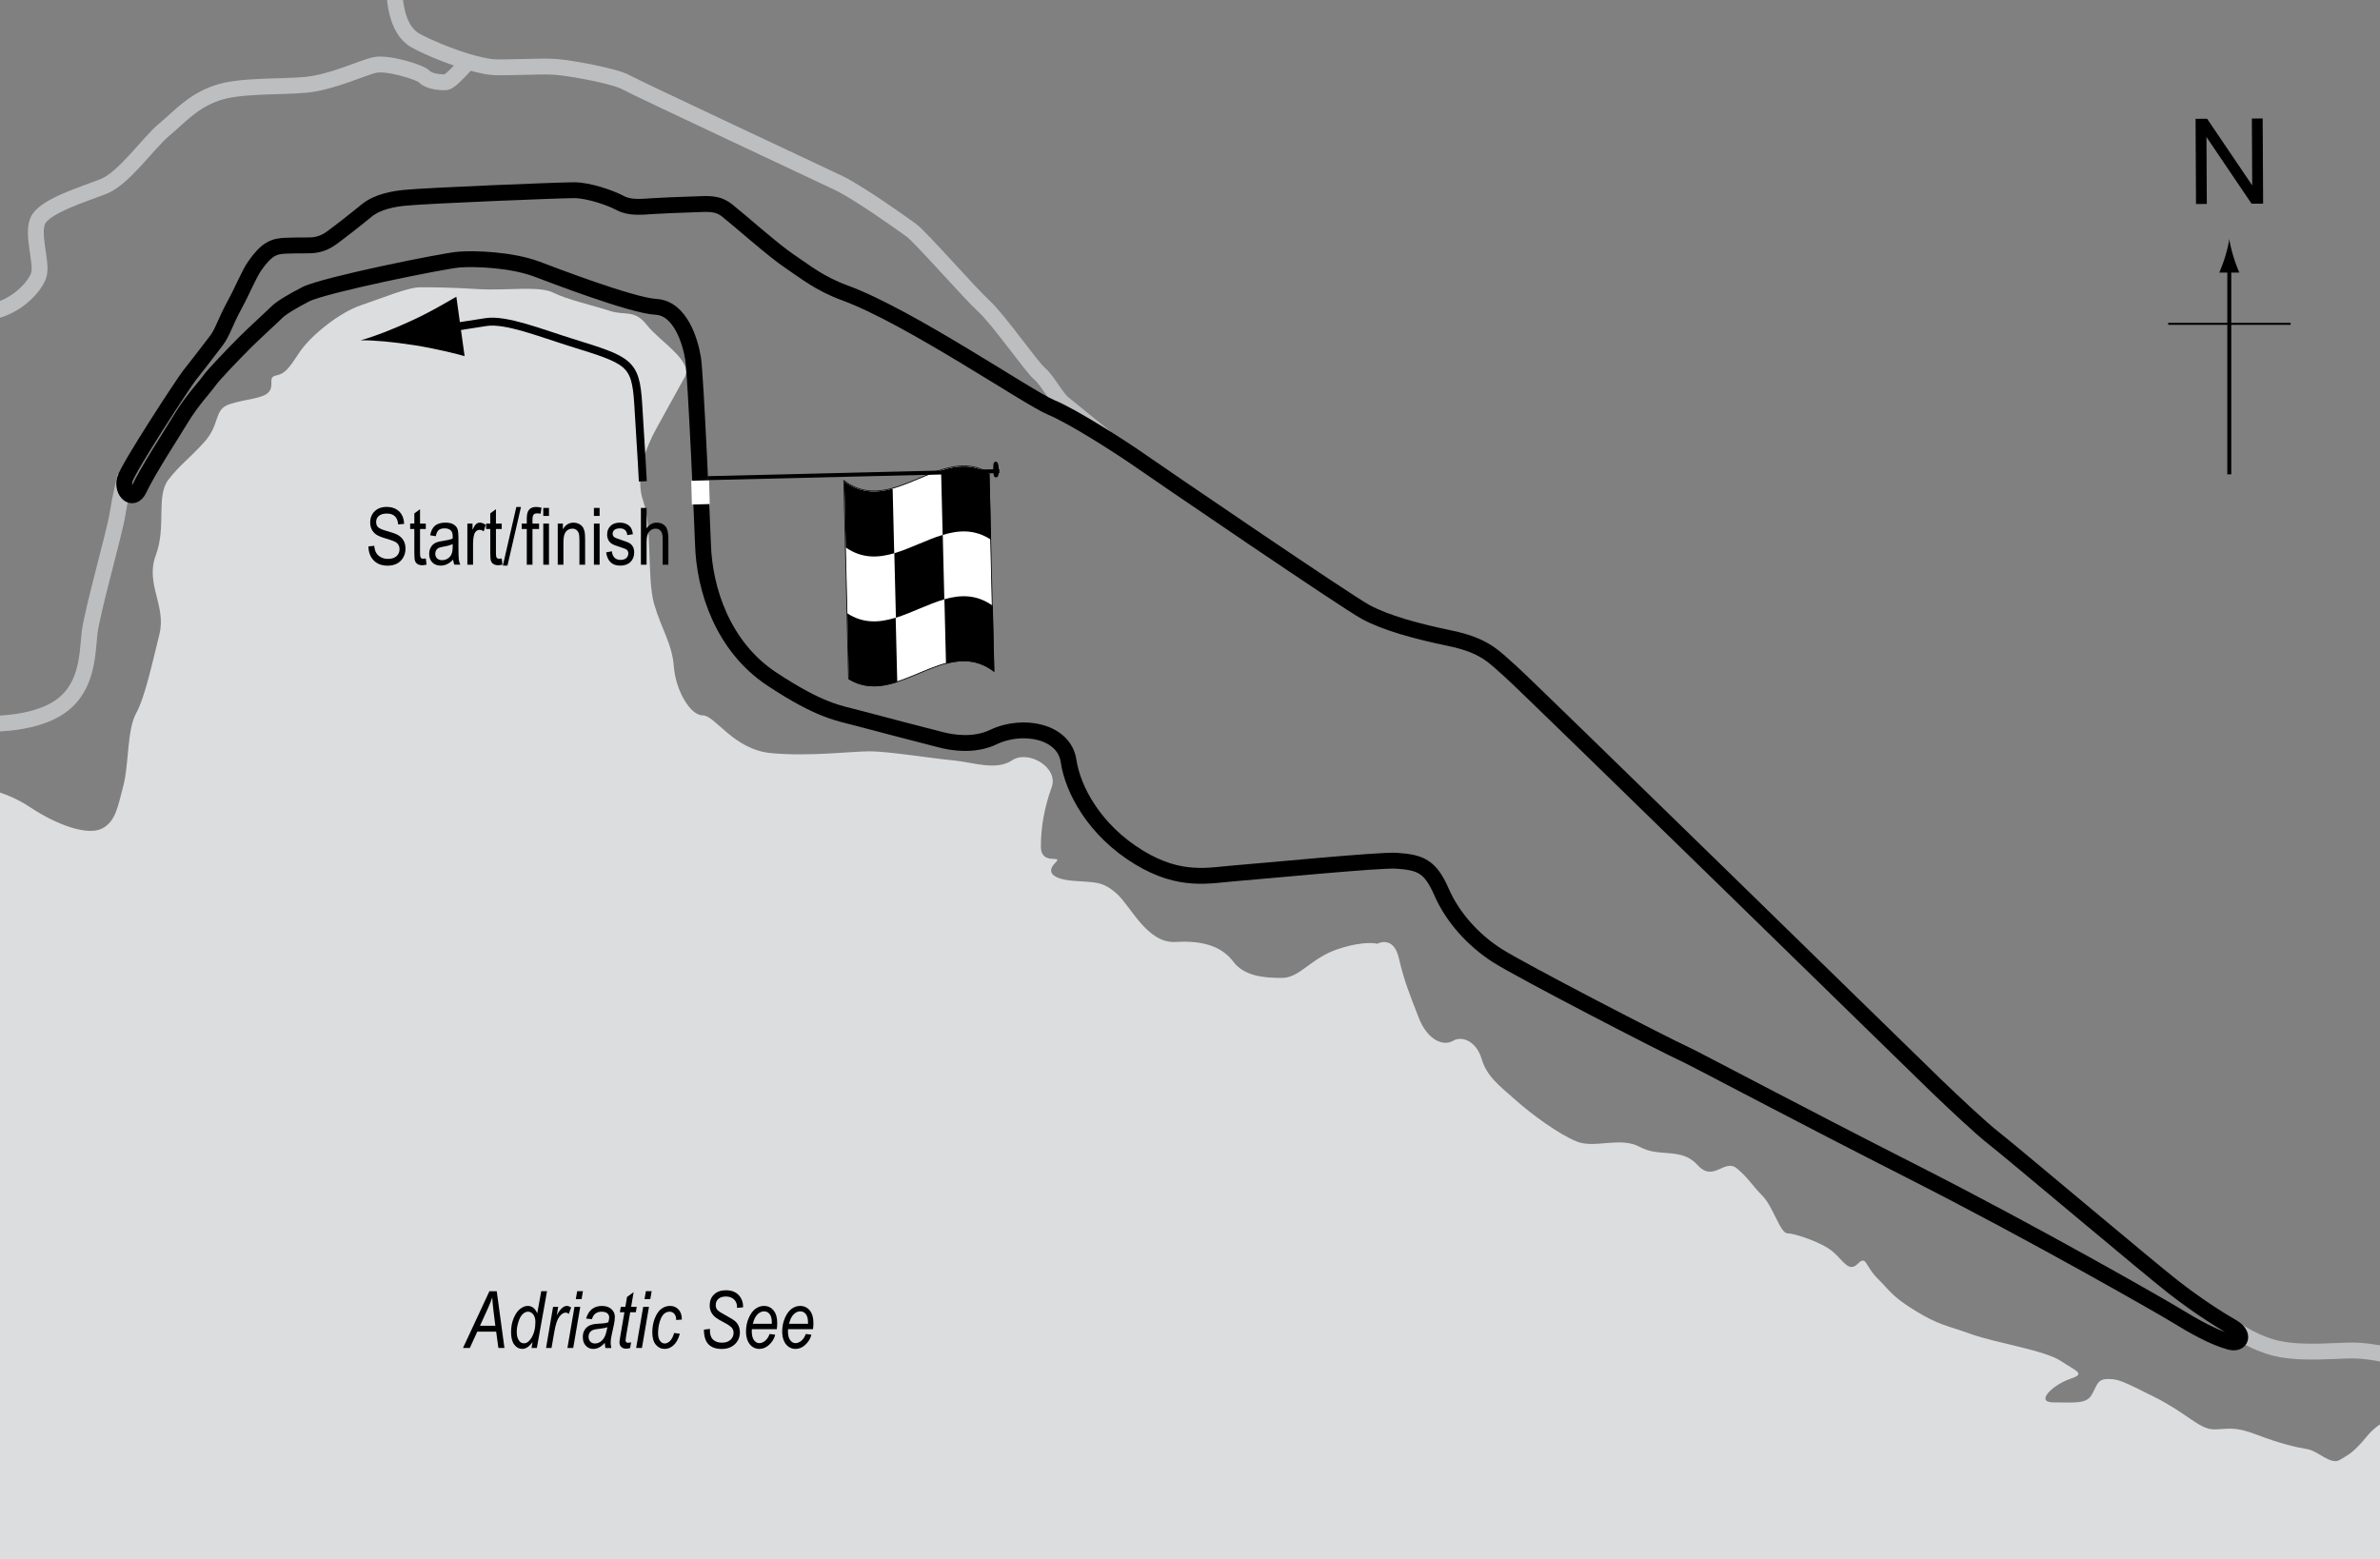 <?xml version="1.0" encoding="UTF-8"?> <!-- Generator: Adobe Illustrator 14.0.0, SVG Export Plug-In . SVG Version: 6.00 Build 43363) --> <svg xmlns="http://www.w3.org/2000/svg" xmlns:xlink="http://www.w3.org/1999/xlink" version="1.1" x="0px" y="0px" width="300px" height="196.61px" viewBox="0 0 300 196.61" xml:space="preserve"><rect x="0" y="0" width="300" height="196.61" fill="#808080" stroke="none"/> <g id="Water"> <path fill="#DCDDDE" d="M-3.039,99.26c0,0,3.401,0.227,6.803,2.494s7.256,3.628,9.07,2.721s2.04-2.948,2.721-5.442 s0.454-7.03,1.587-9.07s2.041-6.349,2.948-9.977s-1.813-6.35-0.453-9.978s0-7.482,1.587-9.523s2.494-2.495,4.535-4.762 s1.134-4.082,3.175-4.762s4.309-0.68,4.989-1.587s-0.227-1.814,0.907-2.041s1.587-0.907,2.948-2.948s4.989-4.988,7.71-5.896 s5.896-2.268,7.483-2.268s3.628,0,7.256,0.227s7.71-0.454,9.524,0.454s4.988,1.587,7.029,2.268s3.175-0.227,4.762,1.814 s5.896,4.536,4.762,6.576s-2.494,4.535-3.628,6.576s-2.721,5.896-1.587,9.07s0.453,9.75,1.36,12.925s2.268,4.989,2.495,7.937 s2.041,6.123,3.628,6.123s3.855,4.308,8.617,4.762s10.204-0.227,12.472-0.227s7.936,0.907,10.431,1.134s5.443,1.361,7.483,0 s5.895,0.907,4.988,3.401s-1.36,4.989-1.36,7.483s2.948,0.907,1.814,2.041s-0.454,2.041,2.268,2.268s3.628,0,5.442,1.587 s3.854,6.349,7.483,6.123s5.896,0.681,7.256,2.495s3.854,2.041,6.122,2.041s3.628-2.494,7.029-3.628s4.989-0.68,4.989-0.68 s2.04-1.134,2.721,1.814s1.36,4.535,2.494,7.483s3.175,3.628,4.309,2.948s2.947,0,3.628,2.268s2.268,3.401,4.309,5.215 s5.442,4.309,7.71,5.216s5.442-0.682,7.937,0.68s5.215,0,7.256,2.268s3.402-0.906,4.989,0.454s1.813,2.041,3.174,3.401 s2.268,4.762,3.175,4.762s4.309,1.134,5.669,2.268s2.041,2.721,3.175,1.587s0.906,0.228,2.494,1.814s1.813,2.267,4.762,4.081 s3.856,1.814,7.03,2.948s9.298,2.041,11.338,3.401s3.175,1.587,1.134,2.268s-4.535,2.948-2.041,2.948s4.081,0.227,4.762-0.907 s0.681-2.041,2.041-2.041s1.813,0.227,5.896,2.268s5.67,4.082,7.483,4.082s2.493-0.454,5.441,0.68s4.989,1.588,6.35,1.814 s2.948,2.041,4.082,1.36s1.723-0.908,3.401-2.948s3.401-2.268,3.401-2.268l0.906,20.183l-304.988,1.134L-3.039,99.26z"></path> </g> <g id="Sideroads"> <path fill="none" stroke="#BCBEC0" stroke-width="2" d="M281.694,167.605c0,0,2.667,1.917,5.75,2.5s6.834,0.166,9.167,0.166 s6.167,0.834,7.5,1.667"></path> <path fill="none" stroke="#BCBEC0" stroke-width="2" d="M139.36,55.188c0,0-4.416-3.583-5.333-4.333s-2-2.917-3-3.75 s-5.167-6.833-7-8.5s-7.917-8.667-9.167-9.583s-6.666-4.75-9.083-5.917s-25.584-12-26.917-12.75s-6.75-1.75-8.75-1.917 s-6.945,0.182-8.25,0c-3.583-0.5-8.265-2.634-9.5-3.333c-2.5-1.417-2.667-5.417-2.667-7.083"></path> <path fill="none" stroke="#BCBEC0" stroke-width="2" d="M59.027,7.771c0,0-2.167,2.5-2.75,2.583s-2.25-0.083-2.75-0.667 s-4.667-1.833-6.25-1.5s-5.334,2.167-8.667,2.5s-8.417,0-11.417,1.083s-4.5,2.917-6.5,4.583s-5.083,6.167-7.667,7.167 s-6.917,2.333-8.083,4s0.5,5.667-0.083,7.25s-3.083,4.25-6.667,4.667"></path> <path fill="none" stroke="#BCBEC0" stroke-width="2" d="M15.797,60.021c0,0-0.625,2.5-1,4.875s-3.188,12.188-3.5,14.875 s-0.188,7.25-4.188,9.625s-10.25,1.938-13.75,1.625"></path> </g> <g id="Circuit"> <path fill="none" stroke="#000000" stroke-width="2" d="M134.693,95.938c0.523,3.582,3.25,8.75,8.875,12.167 c5.238,3.182,8.833,2.25,12.083,2s18.29-1.729,20.375-1.583c3,0.208,4.251,0.667,5.667,3.917s4.042,6.125,7.042,8.042 s21.125,11.292,23.708,12.458c1.207,0.545,14.583,7.667,28.375,14.667c15.806,8.021,31.832,17.24,33.208,18.083 c2.584,1.583,5.014,2.951,7.084,3.5c1.416,0.375,1.833-0.958,0.333-1.833c-2.063-1.203-4.542-2.792-7.542-5.125 s-20.625-17.208-22.458-18.625s-5.416-4.833-7.333-6.667s-51.583-50.417-53.667-52.25s-3.209-3.292-7.625-4.208 s-8.125-1.958-10.625-3.292s-26.458-17.708-28.667-19.25c-2.111-1.473-8.209-5.417-11.042-6.583s-17.792-11.417-25.958-14.417 c-3.29-1.208-5-2.667-7-4s-6.458-5.292-7.833-6.375c-1.29-1.016-2.328-0.864-4.417-0.792c-2.417,0.083-3.458,0.125-4.875,0.208 s-2.958,0.292-4.208-0.375s-4-1.625-5.833-1.625s-18.375,0.667-21.333,0.958c-1.327,0.131-3.417,0.458-4.833,1.625 s-3.458,2.75-4.375,3.417s-1.792,0.958-2.958,0.958s-1.708,0-2.875,0.042c-1.508,0.054-2.417,0.458-3.875,2.542 c-0.736,1.051-1.539,3.083-2.542,4.917c-1.187,2.17-1.5,3.458-2.292,4.5c-1.06,1.395-2.75,3.583-3.417,4.417 s-7.708,11.583-8.125,13.083s0.989,2.942,1.792,1.25c1.167-2.458,3.875-6.584,5.292-8.917s2.958-3.917,3.542-4.75 s3.25-3.583,4.583-4.917c1.063-1.063,3.375-3.167,3.958-3.75s2.099-1.459,3.625-2.25c2.25-1.167,17.292-4.208,19.292-4.375 s6.667,0,9.875,1.208c1.64,0.618,11.917,4.583,15,4.75s4.333,4.417,4.667,6.5s1.204,21.834,1.25,23.417 c0.167,5.708,2.5,12.917,8.667,17s8.557,4.315,10.792,4.917c3.25,0.875,8.292,2.167,10.542,2.75 c1.353,0.351,4.125,0.833,6.583-0.333C129.016,91.125,134.152,92.229,134.693,95.938z"></path> </g> <g id="Startline"> <line fill="none" stroke="#FFFFFF" stroke-width="3" x1="87.172" y1="62.115" x2="89.422" y2="62.052"></line> </g> <g id="Flag"> <g> <g> <path fill="#FFFFFF" stroke="#000000" stroke-width="0.1" d="M106.964,85.573c-0.2-8.312-0.4-16.638-0.6-24.979 c6.104,4.606,12.207-4.66,18.31-0.958c0.199,8.311,0.398,16.636,0.597,24.975C119.168,80.036,113.066,89.299,106.964,85.573z"></path> <path d="M118.823,67.447c-0.067-2.71-0.133-5.42-0.2-8.129c2.035-0.646,4.069-0.837,6.104,0.422 c0.066,2.771,0.132,5.543,0.199,8.317C122.891,66.703,120.857,66.831,118.823,67.447z"></path> <path d="M106.614,69.029c-0.066-2.776-0.132-5.554-0.198-8.333c2.034,1.509,4.068,1.486,6.102,0.924 c0.066,2.712,0.132,5.423,0.198,8.135C110.682,70.35,108.648,70.439,106.614,69.029z"></path> <path d="M112.93,77.88c-0.066-2.71-0.133-5.42-0.199-8.131c2.035-0.599,4.069-1.702,6.104-2.315 c0.066,2.711,0.132,5.422,0.198,8.134C116.998,76.148,114.964,77.25,112.93,77.88z"></path> <path d="M106.997,85.651c-0.066-2.771-0.132-5.544-0.198-8.318c2.034,1.32,4.067,1.172,6.101,0.546 c0.067,2.71,0.133,5.42,0.2,8.13C111.065,86.666,109.031,86.877,106.997,85.651z"></path> <path d="M119.245,83.691c-0.067-2.713-0.134-5.425-0.201-8.138c2.034-0.578,4.068-0.632,6.102,0.83 c0.065,2.777,0.13,5.556,0.196,8.336C123.31,83.161,121.277,83.148,119.245,83.691z"></path> </g> </g> <line fill="#FFFFFF" stroke="#000000" stroke-width="0.5" x1="125.969" y1="59.393" x2="89.215" y2="60.286"></line> <path d="M125.546,60.183c-0.194,0.006-0.329-0.071-0.351-0.952c-0.021-0.88,0.108-1.009,0.303-1.017 c0.196-0.002,0.38,0.12,0.399,1.001C125.919,60.094,125.742,60.18,125.546,60.183z"></path> <g> <path fill="none" stroke="#000000" d="M81.027,60.688c0,0-0.144-3.015-0.583-9.833c-0.333-5.167-1.167-5.417-8.417-7.667 c-3.796-1.178-8.244-2.969-10.75-2.583c-4.333,0.667-5.75,0.894-5.75,0.894"></path> <path d="M51.807,40.462c2.354-1.08,3.856-1.985,5.715-3.05l1.041,7.492c-0.751-0.237-3.773-0.98-6.331-1.379 c-2.741-0.429-5.201-0.643-6.772-0.624C46.979,42.495,49.291,41.621,51.807,40.462z"></path> </g> </g> <g id="North"> <g> <g> <g> <line fill="none" stroke="#000000" stroke-width="0.5" x1="281.002" y1="59.804" x2="281.002" y2="33.521"></line> <path d="M280.491,32.34c-0.25,0.827-0.48,1.364-0.746,2.027h2.521c-0.112-0.237-0.496-1.2-0.745-2.027 c-0.268-0.885-0.45-1.687-0.516-2.207C280.94,30.653,280.757,31.455,280.491,32.34z"></path> </g> </g> </g> <line fill="none" stroke="#000000" stroke-width="0.25" x1="273.297" y1="40.829" x2="288.733" y2="40.829"></line> <g> <path d="M276.809,25.72l-0.058-10.737l1.458-0.008l5.684,8.4l-0.045-8.43l1.363-0.007l0.057,10.737l-1.457,0.008l-5.686-8.407 l0.045,8.438L276.809,25.72z"></path> </g> </g> <g id="Labels"> <g> <path d="M46.44,68.893l0.732-0.078c0.039,0.394,0.128,0.701,0.266,0.92c0.139,0.22,0.337,0.396,0.594,0.53s0.547,0.2,0.869,0.2 c0.462,0,0.821-0.113,1.076-0.338c0.256-0.226,0.384-0.519,0.384-0.88c0-0.211-0.046-0.396-0.14-0.553 c-0.092-0.158-0.232-0.287-0.42-0.388c-0.187-0.101-0.591-0.243-1.213-0.427c-0.554-0.165-0.947-0.33-1.182-0.496 s-0.417-0.377-0.547-0.632s-0.195-0.544-0.195-0.867c0-0.58,0.188-1.053,0.562-1.421s0.879-0.552,1.514-0.552 c0.437,0,0.817,0.086,1.146,0.259c0.326,0.172,0.58,0.42,0.762,0.742c0.18,0.322,0.277,0.702,0.29,1.138L50.19,66.12 c-0.039-0.465-0.178-0.811-0.418-1.035c-0.238-0.225-0.575-0.337-1.008-0.337c-0.439,0-0.774,0.099-1.006,0.295 s-0.347,0.452-0.347,0.764c0,0.29,0.085,0.514,0.254,0.674c0.169,0.159,0.55,0.321,1.143,0.484c0.579,0.16,0.985,0.299,1.22,0.417 c0.358,0.183,0.628,0.423,0.811,0.721c0.183,0.298,0.274,0.653,0.274,1.066c0,0.41-0.096,0.783-0.288,1.119 c-0.192,0.337-0.453,0.593-0.783,0.769c-0.331,0.175-0.729,0.263-1.194,0.263c-0.726,0-1.305-0.218-1.735-0.654 C46.681,70.229,46.457,69.639,46.44,68.893z"></path> <path d="M53.672,70.412l0.098,0.776c-0.198,0.052-0.378,0.078-0.537,0.078c-0.251,0-0.452-0.05-0.605-0.149 s-0.258-0.235-0.315-0.408c-0.057-0.172-0.085-0.516-0.085-1.03v-2.983h-0.527v-0.684h0.527v-1.284l0.718-0.527v1.812h0.728v0.684 h-0.728v3.032c0,0.28,0.021,0.46,0.063,0.542c0.062,0.117,0.178,0.176,0.347,0.176C53.436,70.446,53.542,70.435,53.672,70.412z"></path> <path d="M57.119,70.558c-0.241,0.25-0.491,0.439-0.752,0.566s-0.53,0.19-0.811,0.19c-0.442,0-0.796-0.133-1.06-0.4 s-0.396-0.626-0.396-1.079c0-0.299,0.062-0.565,0.186-0.796s0.293-0.412,0.508-0.542s0.54-0.226,0.977-0.288 c0.586-0.086,1.016-0.188,1.289-0.308l0.005-0.225c0-0.355-0.063-0.604-0.19-0.747c-0.179-0.208-0.454-0.313-0.825-0.313 c-0.335,0-0.586,0.069-0.752,0.208s-0.288,0.4-0.366,0.783l-0.708-0.117c0.101-0.557,0.305-0.962,0.613-1.216 c0.307-0.254,0.747-0.381,1.32-0.381c0.446,0,0.796,0.084,1.05,0.251s0.414,0.375,0.481,0.623c0.066,0.248,0.1,0.609,0.1,1.084 v1.172c0,0.82,0.016,1.337,0.047,1.55c0.03,0.213,0.092,0.421,0.183,0.623h-0.752C57.19,71.019,57.142,70.806,57.119,70.558z M57.061,68.595c-0.264,0.13-0.656,0.241-1.177,0.332c-0.303,0.052-0.515,0.111-0.635,0.178s-0.214,0.161-0.281,0.283 c-0.066,0.122-0.1,0.263-0.1,0.422c0,0.248,0.076,0.445,0.229,0.593s0.364,0.222,0.635,0.222c0.257,0,0.491-0.067,0.7-0.2 c0.211-0.133,0.367-0.312,0.472-0.535s0.156-0.548,0.156-0.974V68.595z"></path> <path d="M58.911,71.198v-5.186h0.649v0.786c0.166-0.365,0.318-0.606,0.456-0.725c0.139-0.119,0.294-0.178,0.467-0.178 c0.241,0,0.486,0.094,0.737,0.283l-0.244,0.815c-0.179-0.127-0.354-0.19-0.522-0.19c-0.153,0-0.293,0.054-0.42,0.161 s-0.217,0.257-0.269,0.449c-0.091,0.335-0.137,0.692-0.137,1.069v2.715H58.911z"></path> <path d="M63.242,70.412l0.098,0.776c-0.198,0.052-0.378,0.078-0.537,0.078c-0.251,0-0.452-0.05-0.605-0.149 s-0.258-0.235-0.315-0.408c-0.057-0.172-0.085-0.516-0.085-1.03v-2.983H61.27v-0.684h0.527v-1.284l0.718-0.527v1.812h0.728v0.684 h-0.728v3.032c0,0.28,0.021,0.46,0.063,0.542c0.062,0.117,0.178,0.176,0.347,0.176C63.006,70.446,63.112,70.435,63.242,70.412z"></path> <path d="M63.385,71.315l1.7-7.397h0.586l-1.705,7.397H63.385z"></path> <path d="M66.401,71.198v-4.502h-0.64v-0.684h0.64V65.46c0-0.407,0.042-0.712,0.127-0.916s0.215-0.359,0.39-0.466 s0.394-0.161,0.658-0.161c0.206,0,0.431,0.031,0.676,0.093l-0.107,0.762c-0.149-0.033-0.291-0.049-0.425-0.049 c-0.215,0-0.369,0.056-0.461,0.168c-0.094,0.112-0.14,0.326-0.14,0.642v0.479h0.83v0.684h-0.83v4.502H66.401z"></path> <path d="M68.481,65.05V64.04h0.718v1.011H68.481z M68.481,71.198v-5.186h0.718v5.186H68.481z"></path> <path d="M70.303,71.198v-5.186h0.649v0.732c0.156-0.285,0.347-0.498,0.572-0.638c0.227-0.141,0.485-0.211,0.778-0.211 c0.227,0,0.438,0.045,0.631,0.134s0.35,0.207,0.468,0.352c0.119,0.145,0.207,0.333,0.266,0.564s0.088,0.586,0.088,1.064v3.188 h-0.718V68.04c0-0.381-0.032-0.66-0.098-0.836c-0.065-0.176-0.167-0.312-0.306-0.408c-0.138-0.096-0.298-0.144-0.48-0.144 c-0.345,0-0.62,0.129-0.825,0.386s-0.308,0.699-0.308,1.325v2.835H70.303z"></path> <path d="M74.863,65.05V64.04h0.718v1.011H74.863z M74.863,71.198v-5.186h0.718v5.186H74.863z"></path> <path d="M76.406,69.645l0.718-0.137c0.042,0.366,0.157,0.639,0.346,0.816c0.188,0.179,0.438,0.268,0.75,0.268 c0.313,0,0.554-0.077,0.724-0.232c0.171-0.155,0.256-0.351,0.256-0.588c0-0.205-0.073-0.365-0.22-0.479 c-0.101-0.078-0.345-0.176-0.732-0.293c-0.56-0.172-0.935-0.319-1.123-0.439s-0.335-0.282-0.439-0.483s-0.156-0.431-0.156-0.688 c0-0.443,0.142-0.802,0.425-1.079s0.676-0.415,1.177-0.415c0.315,0,0.594,0.057,0.832,0.171c0.24,0.114,0.423,0.267,0.55,0.459 s0.215,0.467,0.264,0.825l-0.703,0.117c-0.065-0.566-0.373-0.85-0.923-0.85c-0.313,0-0.545,0.063-0.698,0.187 c-0.153,0.125-0.229,0.285-0.229,0.479c0,0.191,0.073,0.342,0.22,0.453c0.089,0.064,0.35,0.168,0.783,0.311 c0.597,0.189,0.982,0.34,1.157,0.453s0.312,0.266,0.409,0.46c0.097,0.194,0.146,0.425,0.146,0.692 c0,0.496-0.157,0.897-0.471,1.203c-0.314,0.307-0.743,0.46-1.287,0.46C77.16,71.315,76.569,70.758,76.406,69.645z"></path> <path d="M80.786,71.198V64.04h0.718v2.568c0.169-0.238,0.36-0.416,0.573-0.535c0.214-0.119,0.449-0.178,0.706-0.178 c0.452,0,0.81,0.144,1.071,0.432c0.263,0.288,0.394,0.816,0.394,1.584v3.286H83.53v-3.286c0-0.449-0.08-0.771-0.239-0.967 s-0.379-0.293-0.659-0.293c-0.313,0-0.578,0.125-0.799,0.376c-0.219,0.25-0.329,0.695-0.329,1.333v2.837H80.786z"></path> </g> <g> <path d="M58.361,169.954l3.331-7.158h0.922l0.972,7.158h-0.762l-0.282-2.061h-2.379l-0.942,2.061H58.361z M60.5,167.156h1.939 l-0.225-1.797c-0.088-0.709-0.143-1.304-0.165-1.782c-0.131,0.41-0.324,0.897-0.582,1.46L60.5,167.156z"></path> <path d="M67.131,169.202c-0.411,0.579-0.845,0.869-1.302,0.869c-0.392,0-0.725-0.177-0.998-0.532 c-0.274-0.355-0.411-0.887-0.411-1.597c0-0.635,0.11-1.217,0.33-1.745c0.221-0.529,0.491-0.92,0.813-1.17s0.643-0.376,0.962-0.376 c0.529,0,0.929,0.312,1.198,0.933l0.5-2.788h0.729l-1.28,7.158h-0.674L67.131,169.202z M65.143,167.781l-0.005,0.21 c0,0.43,0.101,0.781,0.301,1.055c0.154,0.212,0.357,0.317,0.611,0.317c0.328,0,0.629-0.209,0.901-0.625 c0.358-0.557,0.537-1.24,0.537-2.051c0-0.416-0.092-0.738-0.276-0.967c-0.184-0.229-0.402-0.342-0.655-0.342 c-0.246,0-0.478,0.109-0.694,0.327s-0.392,0.546-0.522,0.981C65.208,167.123,65.143,167.488,65.143,167.781z"></path> <path d="M68.829,169.954l0.888-5.186h0.645l-0.182,1.06c0.425-0.785,0.852-1.177,1.279-1.177c0.146,0,0.324,0.063,0.535,0.19 l-0.298,0.82c-0.126-0.111-0.259-0.166-0.398-0.166c-0.266,0-0.531,0.175-0.796,0.525c-0.264,0.35-0.471,0.967-0.621,1.853 l-0.363,2.08H68.829z"></path> <path d="M71.525,169.954l0.888-5.186h0.729l-0.888,5.186H71.525z M72.58,163.796l0.171-1.001h0.729l-0.172,1.001H72.58z"></path> <path d="M76.24,169.309c-0.267,0.28-0.518,0.478-0.751,0.591c-0.234,0.113-0.473,0.171-0.713,0.171 c-0.377,0-0.69-0.136-0.939-0.405s-0.373-0.639-0.373-1.104c0-0.332,0.073-0.621,0.22-0.869s0.352-0.438,0.616-0.568 c0.264-0.133,0.643-0.209,1.135-0.232c0.415-0.023,0.7-0.047,0.855-0.073c0.154-0.026,0.286-0.065,0.396-0.117 c0.069-0.247,0.104-0.449,0.104-0.605c0-0.217-0.082-0.391-0.246-0.521s-0.402-0.196-0.714-0.196 c-0.626,0-1.032,0.313-1.219,0.938l-0.732-0.073c0.316-1.062,0.981-1.592,1.995-1.592c0.5,0,0.897,0.131,1.19,0.394 c0.293,0.262,0.44,0.591,0.44,0.988c0,0.271-0.039,0.592-0.116,0.957l-0.279,1.283c-0.089,0.408-0.134,0.739-0.134,0.992 c0,0.174,0.028,0.404,0.083,0.688h-0.744C76.279,169.791,76.253,169.576,76.24,169.309z M76.558,167.327 c-0.183,0.085-0.49,0.149-0.925,0.195c-0.444,0.046-0.749,0.104-0.915,0.176s-0.295,0.181-0.388,0.327s-0.14,0.316-0.14,0.508 c0,0.264,0.074,0.473,0.222,0.625s0.345,0.229,0.592,0.229c0.232,0,0.458-0.071,0.675-0.215s0.394-0.351,0.529-0.62 C76.345,168.283,76.461,167.874,76.558,167.327z"></path> <path d="M79.552,169.236l-0.123,0.723c-0.168,0.055-0.331,0.083-0.489,0.083c-0.263,0-0.471-0.071-0.624-0.215 s-0.23-0.335-0.23-0.576c0-0.114,0.036-0.378,0.106-0.792l0.515-3.007h-0.571l0.117-0.684h0.571l0.213-1.245l0.833-0.61 l-0.317,1.855h0.708l-0.117,0.684h-0.708l-0.49,2.86c-0.062,0.371-0.093,0.588-0.093,0.653c0,0.114,0.025,0.198,0.076,0.251 c0.051,0.052,0.126,0.078,0.226,0.078C79.301,169.294,79.434,169.275,79.552,169.236z"></path> <path d="M80.187,169.954l0.888-5.186h0.729l-0.888,5.186H80.187z M81.242,163.796l0.171-1.001h0.729l-0.172,1.001H81.242z"></path> <path d="M84.972,168.064l0.723,0.093c-0.183,0.647-0.442,1.129-0.781,1.442c-0.339,0.314-0.716,0.472-1.133,0.472 c-0.449,0-0.821-0.177-1.115-0.532c-0.295-0.355-0.442-0.869-0.442-1.543c0-0.66,0.108-1.262,0.325-1.802 c0.216-0.54,0.489-0.933,0.82-1.177c0.33-0.244,0.697-0.366,1.101-0.366c0.437,0,0.793,0.153,1.069,0.459s0.413,0.726,0.41,1.26 l-0.713,0.059c0-0.339-0.079-0.599-0.237-0.778c-0.158-0.182-0.354-0.271-0.585-0.271c-0.258,0-0.49,0.086-0.697,0.256 c-0.207,0.172-0.387,0.487-0.538,0.947c-0.151,0.461-0.228,0.971-0.228,1.531c0,0.416,0.083,0.733,0.248,0.949 c0.165,0.217,0.362,0.325,0.591,0.325c0.235,0,0.461-0.108,0.677-0.327C84.683,168.841,84.851,168.509,84.972,168.064z"></path> <path d="M88.727,167.639l0.767-0.088l-0.005,0.239c0,0.32,0.065,0.604,0.195,0.853c0.098,0.189,0.264,0.344,0.497,0.463 c0.232,0.119,0.511,0.179,0.834,0.179c0.446,0,0.8-0.118,1.061-0.355c0.261-0.236,0.392-0.53,0.392-0.883 c0-0.248-0.074-0.463-0.222-0.646c-0.152-0.179-0.509-0.416-1.072-0.713c-0.437-0.23-0.732-0.405-0.888-0.522 c-0.282-0.212-0.49-0.445-0.624-0.7c-0.135-0.256-0.202-0.549-0.202-0.877c0-0.572,0.183-1.035,0.55-1.387 c0.365-0.352,0.868-0.527,1.506-0.527c0.439,0,0.815,0.083,1.128,0.249s0.561,0.409,0.745,0.728 c0.184,0.318,0.275,0.66,0.275,1.025l-0.005,0.151l-0.762,0.073l0.005-0.162c0-0.231-0.058-0.447-0.174-0.646 c-0.115-0.199-0.28-0.354-0.495-0.463s-0.462-0.164-0.742-0.164c-0.4,0-0.712,0.098-0.935,0.294 c-0.224,0.196-0.335,0.454-0.335,0.774c0,0.29,0.084,0.514,0.251,0.67c0.168,0.157,0.583,0.414,1.247,0.772 c0.485,0.264,0.815,0.478,0.991,0.642c0.175,0.164,0.311,0.361,0.407,0.591s0.146,0.487,0.146,0.774 c0,0.598-0.21,1.098-0.631,1.496c-0.42,0.398-0.971,0.598-1.652,0.598c-0.736,0-1.295-0.196-1.676-0.588 C88.922,169.095,88.73,168.479,88.727,167.639z"></path> <path d="M97.008,168.191l0.708,0.088c-0.117,0.504-0.39,0.943-0.816,1.318c-0.355,0.316-0.751,0.474-1.188,0.474 c-0.31,0-0.592-0.084-0.846-0.251c-0.254-0.168-0.456-0.419-0.606-0.752c-0.149-0.334-0.225-0.732-0.225-1.194 c0-0.608,0.115-1.177,0.344-1.704c0.23-0.527,0.511-0.912,0.843-1.154c0.332-0.243,0.691-0.364,1.079-0.364 c0.491,0,0.893,0.187,1.203,0.562c0.312,0.375,0.467,0.903,0.467,1.587c0,0.254-0.018,0.515-0.054,0.781h-3.14 c-0.01,0.104-0.015,0.196-0.015,0.277c0,0.487,0.093,0.856,0.279,1.108c0.187,0.251,0.41,0.377,0.672,0.377 c0.249,0,0.493-0.099,0.733-0.297C96.687,168.849,96.875,168.564,97.008,168.191z M94.895,166.907h2.392v-0.181 c0-0.465-0.092-0.813-0.274-1.044s-0.415-0.348-0.699-0.348c-0.307,0-0.588,0.131-0.844,0.392 C95.213,165.988,95.022,166.38,94.895,166.907z"></path> <path d="M101.569,168.191l0.708,0.088c-0.117,0.504-0.39,0.943-0.816,1.318c-0.355,0.316-0.751,0.474-1.188,0.474 c-0.31,0-0.592-0.084-0.846-0.251c-0.254-0.168-0.456-0.419-0.606-0.752c-0.149-0.334-0.225-0.732-0.225-1.194 c0-0.608,0.115-1.177,0.344-1.704c0.23-0.527,0.511-0.912,0.843-1.154c0.332-0.243,0.691-0.364,1.079-0.364 c0.491,0,0.893,0.187,1.203,0.562c0.312,0.375,0.467,0.903,0.467,1.587c0,0.254-0.018,0.515-0.054,0.781h-3.14 c-0.01,0.104-0.015,0.196-0.015,0.277c0,0.487,0.093,0.856,0.279,1.108c0.187,0.251,0.41,0.377,0.672,0.377 c0.249,0,0.493-0.099,0.733-0.297C101.248,168.849,101.435,168.564,101.569,168.191z M99.456,166.907h2.392v-0.181 c0-0.465-0.092-0.813-0.274-1.044s-0.415-0.348-0.699-0.348c-0.307,0-0.588,0.131-0.844,0.392 C99.774,165.988,99.583,166.38,99.456,166.907z"></path> </g> </g> </svg> 
